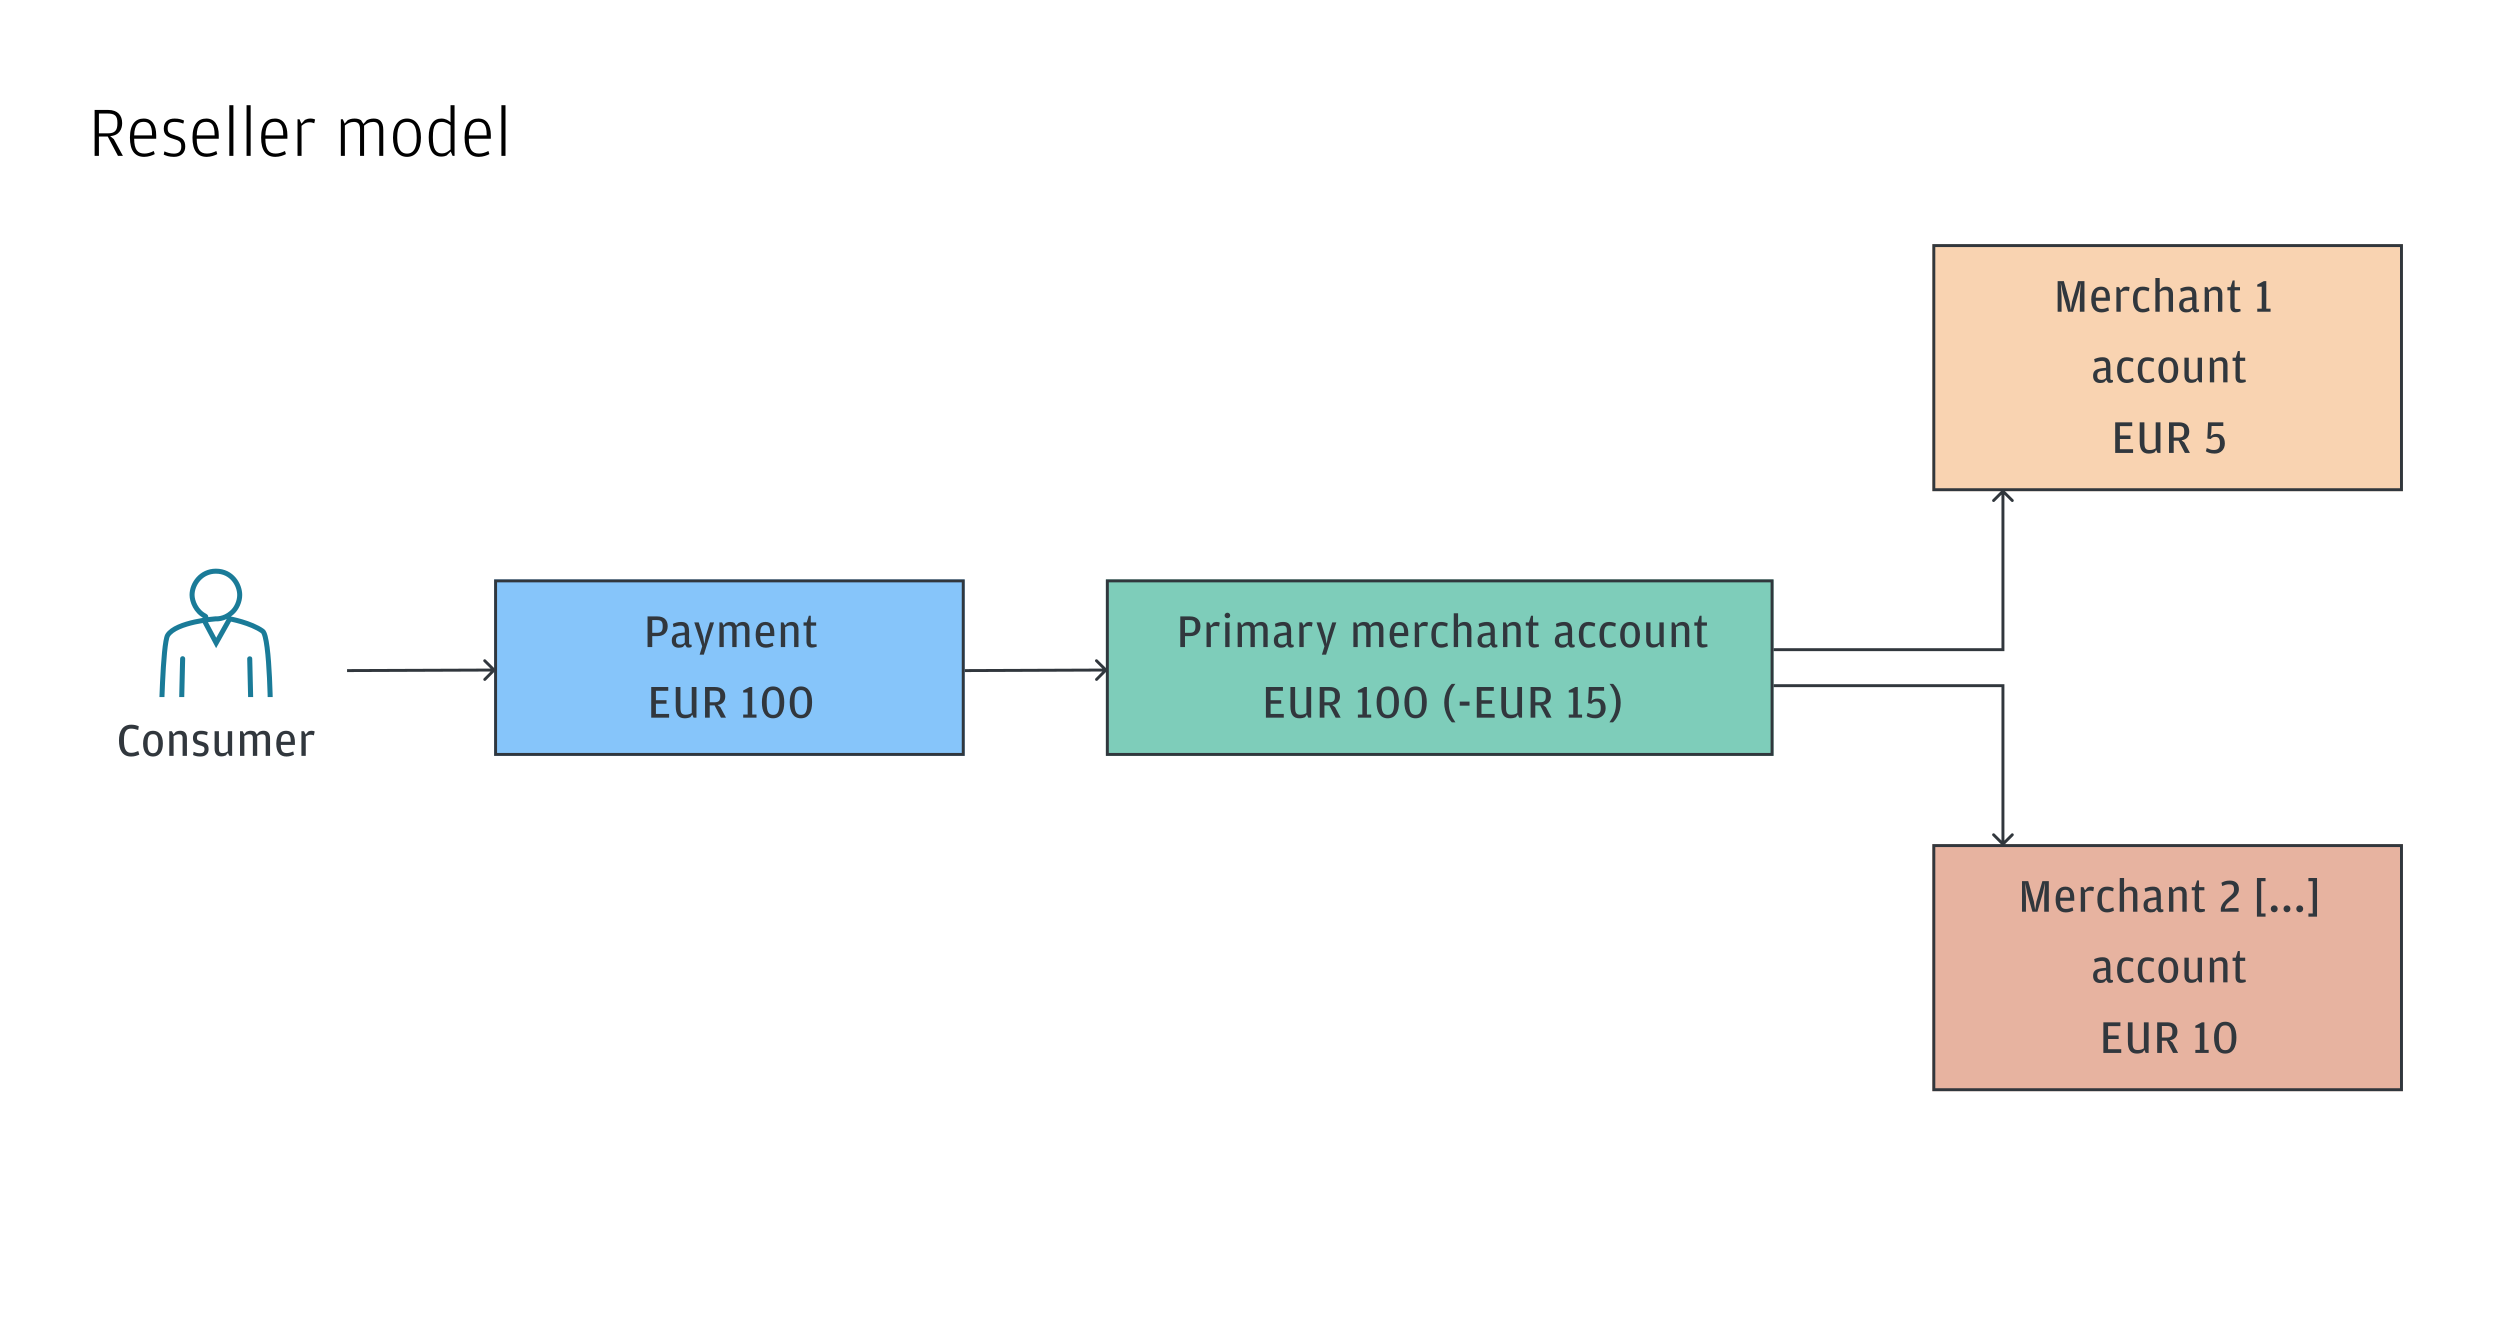 <?xml version="1.0" encoding="UTF-8"?>
<svg xmlns="http://www.w3.org/2000/svg" width="850" height="454" viewBox="0 0 850 454" fill="none">
  <rect width="850" height="454" fill="white"></rect>
  <rect width="160" height="60" transform="translate(168 197)" fill="#86C5FA"></rect>
  <rect x="168.5" y="197.5" width="159" height="59" stroke="#31373D"></rect>
  <path d="M220.164 220H221.764V216.288H223.492C225.892 216.288 227.012 214.864 227.012 212.912C227.012 210.896 225.86 209.584 223.492 209.584H220.164V220ZM221.764 215.152V210.832H223.348C224.772 210.832 225.316 211.312 225.316 212.8V213.04C225.316 214.576 224.788 215.152 223.38 215.152H221.764ZM232.823 215.04L231.447 215.2C229.303 215.456 228.407 216.096 228.407 217.808C228.407 219.584 229.511 220.224 230.807 220.224C231.399 220.224 231.879 220.096 232.199 219.952L232.903 219.136L233.495 220.064C233.719 220.144 233.991 220.176 234.247 220.176C234.695 220.176 235.015 220.032 235.175 219.904L235.127 219.184H234.791C234.439 219.184 234.279 219.072 234.279 218.624V214.688C234.279 212.4 233.495 211.456 231.575 211.456C230.439 211.456 229.527 211.792 228.775 212.112L228.999 213.248C229.911 212.928 230.711 212.704 231.479 212.704C232.535 212.704 232.823 213.328 232.823 214.176V215.04ZM232.823 218.48C232.519 218.832 232.055 219.168 231.255 219.168C230.311 219.168 229.831 218.768 229.831 217.808V217.68C229.831 216.592 230.327 216.224 231.543 216.096L232.823 215.936V218.48ZM237.871 222.592H239.295L242.783 211.616H241.391L239.903 216.512L239.471 218.944L239.071 216.512L237.567 211.616H236.047L238.751 219.744L237.871 222.592ZM250.302 212.72L249.71 211.792C249.326 211.584 248.878 211.456 248.254 211.456C247.598 211.456 247.118 211.632 246.782 211.792L246.03 212.656L245.502 211.616H244.606V220H246.078V213.248C246.638 212.88 247.102 212.656 247.79 212.656C248.494 212.656 248.974 212.96 248.974 213.92V220H250.446V213.28C251.006 212.912 251.438 212.656 252.158 212.656C252.91 212.656 253.342 212.96 253.342 213.92V220H254.814V214.112C254.814 212.256 253.998 211.456 252.606 211.456C251.966 211.456 251.47 211.632 251.134 211.792L250.302 212.72ZM258.465 216.272H263.266V215.36C263.266 212.96 262.353 211.456 260.257 211.456C258.257 211.456 256.929 212.832 256.929 215.824C256.929 218.736 258.129 220.224 260.418 220.224C261.473 220.224 262.45 219.856 262.945 219.584L262.706 218.496C261.985 218.8 261.298 219.04 260.513 219.04C259.089 219.04 258.497 218.352 258.465 216.272ZM258.465 215.216C258.545 213.088 259.185 212.544 260.273 212.544C261.329 212.544 261.841 213.184 261.841 214.96V215.216H258.465ZM266.92 212.688L266.376 211.616H265.48V220H266.952V213.28C267.56 212.896 268.04 212.656 268.776 212.656C269.528 212.656 270.008 212.976 270.008 213.92V220H271.48V214.112C271.48 212.256 270.632 211.456 269.224 211.456C268.568 211.456 268.072 211.616 267.704 211.792L266.92 212.688ZM276.003 220.176C276.707 220.176 277.283 220 277.699 219.84L277.619 219.056H276.419C275.827 219.056 275.667 218.896 275.667 218.336V212.72H277.491V211.616H275.667V209.36H274.995L274.291 211.616H273.203V212.72H274.195V218.016C274.195 219.472 274.739 220.176 276.003 220.176ZM221.414 244H227.494V242.736H223.014V239.264H226.614V238.064H223.014V234.88H227.206V233.584H221.414V244ZM235.188 242.432C234.676 242.736 234.1 243.008 233.14 243.008C231.844 243.008 231.348 242.512 231.348 240.544V233.584H229.748V240.112C229.748 243.072 230.804 244.224 232.836 244.224C233.7 244.224 234.388 244 234.724 243.856L235.364 242.976L235.812 244H236.804V233.584H235.188V242.432ZM243.966 239.696C245.982 239.44 246.59 238.096 246.59 236.736C246.59 234.752 245.422 233.584 243.038 233.584H239.71V244H241.31V239.84H242.958L245.118 244H246.83L244.926 240.448L243.966 239.696ZM241.31 238.768V234.832H242.894C244.334 234.832 244.878 235.232 244.878 236.608V236.848C244.878 238.256 244.35 238.768 242.926 238.768H241.31ZM252.685 244H257.214V242.944H255.757V233.584H254.925L252.685 234.768V235.456H254.205V242.944H252.685V244ZM262.825 244.224C265.449 244.224 266.649 242.128 266.649 238.736C266.649 235.584 265.449 233.392 262.857 233.392C260.265 233.392 259.049 235.632 259.049 238.768C259.049 242.032 260.217 244.224 262.825 244.224ZM262.857 243.056C261.353 243.056 260.681 242.048 260.681 238.976V238.448C260.681 235.696 261.305 234.624 262.841 234.624C264.393 234.624 265.017 235.648 265.017 238.384V238.928C265.017 242.016 264.361 243.056 262.857 243.056ZM272.285 244.224C274.909 244.224 276.109 242.128 276.109 238.736C276.109 235.584 274.909 233.392 272.317 233.392C269.725 233.392 268.509 235.632 268.509 238.768C268.509 242.032 269.677 244.224 272.285 244.224ZM272.317 243.056C270.813 243.056 270.141 242.048 270.141 238.976V238.448C270.141 235.696 270.765 234.624 272.301 234.624C273.853 234.624 274.477 235.648 274.477 238.384V238.928C274.477 242.016 273.821 243.056 272.317 243.056Z" fill="#31373D"></path>
  <rect width="227" height="60" transform="translate(376 197)" fill="#7ECDBA"></rect>
  <rect x="376.5" y="197.5" width="226" height="59" stroke="#31373D"></rect>
  <path d="M401.296 220H402.896V216.288H404.624C407.024 216.288 408.144 214.864 408.144 212.912C408.144 210.896 406.992 209.584 404.624 209.584H401.296V220ZM402.896 215.152V210.832H404.48C405.904 210.832 406.448 211.312 406.448 212.8V213.04C406.448 214.576 405.92 215.152 404.512 215.152H402.896ZM411.662 212.752L411.118 211.616H410.222V220H411.694V213.408C412.174 213.072 412.654 212.816 413.294 212.816C413.838 212.816 414.158 212.912 414.462 213.04L414.734 211.696C414.542 211.584 414.19 211.456 413.678 211.456C413.246 211.456 412.878 211.552 412.51 211.728L411.662 212.752ZM417.327 210.192C417.839 210.192 418.271 209.824 418.271 209.264C418.271 208.704 417.839 208.32 417.327 208.32C416.815 208.32 416.367 208.704 416.367 209.264C416.367 209.824 416.815 210.192 417.327 210.192ZM416.575 220H418.047V211.616H416.575V220ZM426.496 212.72L425.904 211.792C425.52 211.584 425.072 211.456 424.448 211.456C423.792 211.456 423.312 211.632 422.976 211.792L422.224 212.656L421.696 211.616H420.8V220H422.272V213.248C422.832 212.88 423.296 212.656 423.984 212.656C424.688 212.656 425.168 212.96 425.168 213.92V220H426.64V213.28C427.2 212.912 427.632 212.656 428.352 212.656C429.104 212.656 429.536 212.96 429.536 213.92V220H431.008V214.112C431.008 212.256 430.192 211.456 428.8 211.456C428.16 211.456 427.664 211.632 427.328 211.792L426.496 212.72ZM437.524 215.04L436.148 215.2C434.004 215.456 433.108 216.096 433.108 217.808C433.108 219.584 434.212 220.224 435.508 220.224C436.1 220.224 436.58 220.096 436.9 219.952L437.604 219.136L438.196 220.064C438.42 220.144 438.692 220.176 438.948 220.176C439.396 220.176 439.716 220.032 439.876 219.904L439.828 219.184H439.492C439.14 219.184 438.98 219.072 438.98 218.624V214.688C438.98 212.4 438.196 211.456 436.276 211.456C435.14 211.456 434.228 211.792 433.476 212.112L433.7 213.248C434.612 212.928 435.412 212.704 436.18 212.704C437.236 212.704 437.524 213.328 437.524 214.176V215.04ZM437.524 218.48C437.22 218.832 436.756 219.168 435.956 219.168C435.012 219.168 434.532 218.768 434.532 217.808V217.68C434.532 216.592 435.028 216.224 436.244 216.096L437.524 215.936V218.48ZM443.224 212.752L442.68 211.616H441.784V220H443.256V213.408C443.736 213.072 444.216 212.816 444.856 212.816C445.4 212.816 445.72 212.912 446.024 213.04L446.296 211.696C446.104 211.584 445.752 211.456 445.24 211.456C444.808 211.456 444.44 211.552 444.072 211.728L443.224 212.752ZM449.438 222.592H450.862L454.35 211.616H452.958L451.47 216.512L451.038 218.944L450.638 216.512L449.134 211.616H447.614L450.318 219.744L449.438 222.592ZM465.846 212.72L465.254 211.792C464.87 211.584 464.422 211.456 463.798 211.456C463.142 211.456 462.662 211.632 462.326 211.792L461.574 212.656L461.046 211.616H460.15V220H461.622V213.248C462.182 212.88 462.646 212.656 463.334 212.656C464.038 212.656 464.518 212.96 464.518 213.92V220H465.99V213.28C466.55 212.912 466.982 212.656 467.702 212.656C468.454 212.656 468.886 212.96 468.886 213.92V220H470.358V214.112C470.358 212.256 469.542 211.456 468.15 211.456C467.51 211.456 467.014 211.632 466.678 211.792L465.846 212.72ZM474.01 216.272H478.81V215.36C478.81 212.96 477.898 211.456 475.802 211.456C473.802 211.456 472.474 212.832 472.474 215.824C472.474 218.736 473.674 220.224 475.962 220.224C477.018 220.224 477.994 219.856 478.49 219.584L478.25 218.496C477.53 218.8 476.842 219.04 476.058 219.04C474.634 219.04 474.042 218.352 474.01 216.272ZM474.01 215.216C474.09 213.088 474.73 212.544 475.818 212.544C476.874 212.544 477.386 213.184 477.386 214.96V215.216H474.01ZM482.464 212.752L481.92 211.616H481.024V220H482.496V213.408C482.976 213.072 483.456 212.816 484.096 212.816C484.64 212.816 484.96 212.912 485.264 213.04L485.536 211.696C485.344 211.584 484.992 211.456 484.48 211.456C484.048 211.456 483.68 211.552 483.312 211.728L482.464 212.752ZM489.956 220.224C490.964 220.224 491.78 219.904 492.308 219.6L492.068 218.496C491.364 218.816 490.82 219.04 490.052 219.04C488.852 219.04 488.196 218.352 488.196 215.888V215.632C488.196 213.216 488.836 212.688 490.052 212.688C490.708 212.688 491.284 212.848 492.004 213.072L492.228 211.952C491.684 211.696 490.884 211.456 489.956 211.456C487.796 211.456 486.66 212.88 486.66 215.808C486.66 218.72 487.828 220.224 489.956 220.224ZM495.746 213.28C496.354 212.896 496.834 212.656 497.57 212.656C498.322 212.656 498.802 212.976 498.802 213.92V220H500.274V214.112C500.274 212.256 499.426 211.456 498.018 211.456C497.362 211.456 496.866 211.616 496.498 211.792L495.746 212.656V208.512H494.274V220H495.746V213.28ZM506.779 215.04L505.403 215.2C503.259 215.456 502.363 216.096 502.363 217.808C502.363 219.584 503.467 220.224 504.763 220.224C505.355 220.224 505.835 220.096 506.155 219.952L506.859 219.136L507.451 220.064C507.675 220.144 507.947 220.176 508.203 220.176C508.651 220.176 508.971 220.032 509.131 219.904L509.083 219.184H508.747C508.395 219.184 508.235 219.072 508.235 218.624V214.688C508.235 212.4 507.451 211.456 505.531 211.456C504.395 211.456 503.483 211.792 502.731 212.112L502.955 213.248C503.867 212.928 504.667 212.704 505.435 212.704C506.491 212.704 506.779 213.328 506.779 214.176V215.04ZM506.779 218.48C506.475 218.832 506.011 219.168 505.211 219.168C504.267 219.168 503.787 218.768 503.787 217.808V217.68C503.787 216.592 504.283 216.224 505.499 216.096L506.779 215.936V218.48ZM512.479 212.688L511.935 211.616H511.039V220H512.511V213.28C513.119 212.896 513.599 212.656 514.335 212.656C515.087 212.656 515.567 212.976 515.567 213.92V220H517.039V214.112C517.039 212.256 516.191 211.456 514.783 211.456C514.127 211.456 513.631 211.616 513.263 211.792L512.479 212.688ZM521.561 220.176C522.265 220.176 522.841 220 523.257 219.84L523.177 219.056H521.977C521.385 219.056 521.225 218.896 521.225 218.336V212.72H523.049V211.616H521.225V209.36H520.553L519.849 211.616H518.761V212.72H519.753V218.016C519.753 219.472 520.297 220.176 521.561 220.176ZM533.059 215.04L531.683 215.2C529.539 215.456 528.643 216.096 528.643 217.808C528.643 219.584 529.747 220.224 531.043 220.224C531.635 220.224 532.115 220.096 532.435 219.952L533.139 219.136L533.731 220.064C533.955 220.144 534.227 220.176 534.483 220.176C534.931 220.176 535.251 220.032 535.411 219.904L535.363 219.184H535.027C534.675 219.184 534.515 219.072 534.515 218.624V214.688C534.515 212.4 533.731 211.456 531.811 211.456C530.675 211.456 529.763 211.792 529.011 212.112L529.235 213.248C530.147 212.928 530.947 212.704 531.715 212.704C532.771 212.704 533.059 213.328 533.059 214.176V215.04ZM533.059 218.48C532.755 218.832 532.291 219.168 531.491 219.168C530.547 219.168 530.067 218.768 530.067 217.808V217.68C530.067 216.592 530.563 216.224 531.779 216.096L533.059 215.936V218.48ZM540.103 220.224C541.111 220.224 541.927 219.904 542.455 219.6L542.215 218.496C541.511 218.816 540.967 219.04 540.199 219.04C538.999 219.04 538.343 218.352 538.343 215.888V215.632C538.343 213.216 538.983 212.688 540.199 212.688C540.855 212.688 541.431 212.848 542.151 213.072L542.375 211.952C541.831 211.696 541.031 211.456 540.103 211.456C537.943 211.456 536.807 212.88 536.807 215.808C536.807 218.72 537.975 220.224 540.103 220.224ZM547.126 220.224C548.134 220.224 548.95 219.904 549.478 219.6L549.238 218.496C548.534 218.816 547.99 219.04 547.222 219.04C546.022 219.04 545.366 218.352 545.366 215.888V215.632C545.366 213.216 546.006 212.688 547.222 212.688C547.878 212.688 548.454 212.848 549.174 213.072L549.398 211.952C548.854 211.696 548.054 211.456 547.126 211.456C544.966 211.456 543.83 212.88 543.83 215.808C543.83 218.72 544.998 220.224 547.126 220.224ZM554.229 220.224C556.309 220.224 557.589 218.656 557.589 215.792C557.589 212.976 556.277 211.456 554.229 211.456C552.181 211.456 550.853 212.976 550.853 215.84C550.853 218.656 552.149 220.224 554.229 220.224ZM554.229 219.088C553.077 219.088 552.389 218.32 552.389 215.92V215.648C552.389 213.28 553.029 212.624 554.229 212.624C555.429 212.624 556.053 213.28 556.053 215.728V215.984C556.053 218.32 555.365 219.088 554.229 219.088ZM564.195 218.448C563.651 218.816 563.155 219.056 562.371 219.056C561.651 219.056 561.171 218.72 561.171 217.68V211.616H559.699V217.504C559.699 219.36 560.563 220.176 561.939 220.176C562.595 220.176 563.123 220.032 563.507 219.856L564.227 218.976L564.755 220H565.667V211.616H564.195V218.448ZM569.789 212.688L569.245 211.616H568.349V220H569.821V213.28C570.429 212.896 570.909 212.656 571.645 212.656C572.397 212.656 572.877 212.976 572.877 213.92V220H574.349V214.112C574.349 212.256 573.501 211.456 572.093 211.456C571.437 211.456 570.941 211.616 570.573 211.792L569.789 212.688ZM578.871 220.176C579.575 220.176 580.151 220 580.567 219.84L580.487 219.056H579.287C578.695 219.056 578.535 218.896 578.535 218.336V212.72H580.359V211.616H578.535V209.36H577.863L577.159 211.616H576.071V212.72H577.063V218.016C577.063 219.472 577.607 220.176 578.871 220.176ZM430.408 244H436.488V242.736H432.008V239.264H435.608V238.064H432.008V234.88H436.2V233.584H430.408V244ZM444.182 242.432C443.67 242.736 443.094 243.008 442.134 243.008C440.838 243.008 440.342 242.512 440.342 240.544V233.584H438.742V240.112C438.742 243.072 439.798 244.224 441.83 244.224C442.694 244.224 443.382 244 443.718 243.856L444.358 242.976L444.806 244H445.798V233.584H444.182V242.432ZM452.96 239.696C454.976 239.44 455.584 238.096 455.584 236.736C455.584 234.752 454.416 233.584 452.032 233.584H448.704V244H450.304V239.84H451.952L454.112 244H455.824L453.92 240.448L452.96 239.696ZM450.304 238.768V234.832H451.888C453.328 234.832 453.872 235.232 453.872 236.608V236.848C453.872 238.256 453.344 238.768 451.92 238.768H450.304ZM461.679 244H466.207V242.944H464.751V233.584H463.919L461.679 234.768V235.456H463.199V242.944H461.679V244ZM471.818 244.224C474.442 244.224 475.642 242.128 475.642 238.736C475.642 235.584 474.442 233.392 471.85 233.392C469.258 233.392 468.042 235.632 468.042 238.768C468.042 242.032 469.21 244.224 471.818 244.224ZM471.85 243.056C470.346 243.056 469.674 242.048 469.674 238.976V238.448C469.674 235.696 470.298 234.624 471.834 234.624C473.386 234.624 474.01 235.648 474.01 238.384V238.928C474.01 242.016 473.354 243.056 471.85 243.056ZM481.279 244.224C483.903 244.224 485.103 242.128 485.103 238.736C485.103 235.584 483.903 233.392 481.311 233.392C478.719 233.392 477.503 235.632 477.503 238.768C477.503 242.032 478.671 244.224 481.279 244.224ZM481.311 243.056C479.807 243.056 479.135 242.048 479.135 238.976V238.448C479.135 235.696 479.759 234.624 481.295 234.624C482.847 234.624 483.471 235.648 483.471 238.384V238.928C483.471 242.016 482.815 243.056 481.311 243.056ZM493.644 245.6H494.86C493.404 243.52 492.604 241.808 492.604 239.152V238.736C492.604 236.096 493.436 234.352 494.828 232.512H493.612C492.716 233.328 491.036 235.536 491.036 238.944C491.036 242.48 492.764 244.752 493.644 245.6ZM496.309 239.936H499.637V238.544H496.309V239.936ZM502.108 244H508.188V242.736H503.708V239.264H507.308V238.064H503.708V234.88H507.9V233.584H502.108V244ZM515.882 242.432C515.37 242.736 514.794 243.008 513.834 243.008C512.538 243.008 512.042 242.512 512.042 240.544V233.584H510.442V240.112C510.442 243.072 511.498 244.224 513.53 244.224C514.394 244.224 515.082 244 515.418 243.856L516.058 242.976L516.506 244H517.498V233.584H515.882V242.432ZM524.66 239.696C526.676 239.44 527.284 238.096 527.284 236.736C527.284 234.752 526.116 233.584 523.732 233.584H520.404V244H522.004V239.84H523.652L525.812 244H527.524L525.62 240.448L524.66 239.696ZM522.004 238.768V234.832H523.588C525.028 234.832 525.572 235.232 525.572 236.608V236.848C525.572 238.256 525.044 238.768 523.62 238.768H522.004ZM533.379 244H537.907V242.944H536.451V233.584H535.619L533.379 234.768V235.456H534.899V242.944H533.379V244ZM542.462 244.224C544.542 244.224 545.918 242.8 545.918 240.784C545.918 238.496 544.622 237.504 543.086 237.504C542.078 237.504 541.502 237.904 541.054 238.368L541.31 236.96L541.406 234.848H545.39V233.584H540.206L539.966 239.104L541.134 239.28C541.438 238.864 541.79 238.544 542.67 238.544C543.662 238.544 544.254 238.992 544.254 240.672V240.88C544.254 242.432 543.518 242.992 542.142 242.992C541.182 242.992 540.654 242.736 539.758 242.336L539.47 243.44C540.046 243.824 540.958 244.224 542.462 244.224ZM547.207 245.6H548.423C549.303 244.752 551.031 242.48 551.031 238.944C551.031 235.536 549.351 233.328 548.455 232.512H547.239C548.631 234.352 549.447 236.096 549.447 238.736V239.152C549.447 241.808 548.663 243.52 547.207 245.6Z" fill="#31373D"></path>
  <rect width="160" height="84" transform="translate(657 83)" fill="#F9D3B1"></rect>
  <rect x="657.5" y="83.5" width="159" height="83" stroke="#31373D"></rect>
  <path d="M699.595 106H700.939V100.832L700.667 96.208L701.355 99.648L703.147 106H704.827L706.699 99.552L707.435 96.208L707.147 100.816V106H708.715V95.584H706.523L704.523 102.496L704.075 105.376L703.627 102.496L701.707 95.584H699.595V106ZM712.561 102.272H717.361V101.36C717.361 98.96 716.449 97.456 714.353 97.456C712.353 97.456 711.025 98.832 711.025 101.824C711.025 104.736 712.225 106.224 714.513 106.224C715.569 106.224 716.545 105.856 717.041 105.584L716.801 104.496C716.081 104.8 715.393 105.04 714.609 105.04C713.185 105.04 712.593 104.352 712.561 102.272ZM712.561 101.216C712.641 99.088 713.281 98.544 714.369 98.544C715.425 98.544 715.937 99.184 715.937 100.96V101.216H712.561ZM721.016 98.752L720.472 97.616H719.576V106H721.048V99.408C721.528 99.072 722.008 98.816 722.648 98.816C723.192 98.816 723.512 98.912 723.816 99.04L724.088 97.696C723.896 97.584 723.544 97.456 723.032 97.456C722.6 97.456 722.232 97.552 721.864 97.728L721.016 98.752ZM728.508 106.224C729.516 106.224 730.332 105.904 730.86 105.6L730.62 104.496C729.916 104.816 729.372 105.04 728.604 105.04C727.404 105.04 726.748 104.352 726.748 101.888V101.632C726.748 99.216 727.388 98.688 728.604 98.688C729.26 98.688 729.836 98.848 730.556 99.072L730.78 97.952C730.236 97.696 729.436 97.456 728.508 97.456C726.348 97.456 725.212 98.88 725.212 101.808C725.212 104.72 726.38 106.224 728.508 106.224ZM734.297 99.28C734.905 98.896 735.385 98.656 736.121 98.656C736.873 98.656 737.353 98.976 737.353 99.92V106H738.825V100.112C738.825 98.256 737.977 97.456 736.569 97.456C735.913 97.456 735.417 97.616 735.049 97.792L734.297 98.656V94.512H732.825V106H734.297V99.28ZM745.33 101.04L743.954 101.2C741.81 101.456 740.914 102.096 740.914 103.808C740.914 105.584 742.018 106.224 743.314 106.224C743.906 106.224 744.386 106.096 744.706 105.952L745.41 105.136L746.002 106.064C746.226 106.144 746.498 106.176 746.754 106.176C747.202 106.176 747.522 106.032 747.682 105.904L747.634 105.184H747.298C746.946 105.184 746.786 105.072 746.786 104.624V100.688C746.786 98.4 746.002 97.456 744.082 97.456C742.946 97.456 742.034 97.792 741.282 98.112L741.506 99.248C742.418 98.928 743.218 98.704 743.986 98.704C745.042 98.704 745.33 99.328 745.33 100.176V101.04ZM745.33 104.48C745.026 104.832 744.562 105.168 743.762 105.168C742.818 105.168 742.338 104.768 742.338 103.808V103.68C742.338 102.592 742.834 102.224 744.05 102.096L745.33 101.936V104.48ZM751.03 98.688L750.486 97.616H749.59V106H751.062V99.28C751.67 98.896 752.15 98.656 752.886 98.656C753.638 98.656 754.118 98.976 754.118 99.92V106H755.59V100.112C755.59 98.256 754.742 97.456 753.334 97.456C752.678 97.456 752.182 97.616 751.814 97.792L751.03 98.688ZM760.113 106.176C760.817 106.176 761.393 106 761.809 105.84L761.729 105.056H760.529C759.937 105.056 759.777 104.896 759.777 104.336V98.72H761.601V97.616H759.777V95.36H759.105L758.401 97.616H757.313V98.72H758.305V104.016C758.305 105.472 758.849 106.176 760.113 106.176ZM767.466 106H771.994V104.944H770.538V95.584H769.706L767.466 96.768V97.456H768.986V104.944H767.466V106ZM716.065 125.04L714.689 125.2C712.545 125.456 711.649 126.096 711.649 127.808C711.649 129.584 712.753 130.224 714.049 130.224C714.641 130.224 715.121 130.096 715.441 129.952L716.145 129.136L716.737 130.064C716.961 130.144 717.233 130.176 717.489 130.176C717.937 130.176 718.257 130.032 718.417 129.904L718.369 129.184H718.033C717.681 129.184 717.521 129.072 717.521 128.624V124.688C717.521 122.4 716.737 121.456 714.817 121.456C713.681 121.456 712.769 121.792 712.017 122.112L712.241 123.248C713.153 122.928 713.953 122.704 714.721 122.704C715.777 122.704 716.065 123.328 716.065 124.176V125.04ZM716.065 128.48C715.761 128.832 715.297 129.168 714.497 129.168C713.553 129.168 713.073 128.768 713.073 127.808V127.68C713.073 126.592 713.569 126.224 714.785 126.096L716.065 125.936V128.48ZM723.109 130.224C724.117 130.224 724.933 129.904 725.461 129.6L725.221 128.496C724.517 128.816 723.973 129.04 723.205 129.04C722.005 129.04 721.349 128.352 721.349 125.888V125.632C721.349 123.216 721.989 122.688 723.205 122.688C723.861 122.688 724.437 122.848 725.157 123.072L725.381 121.952C724.837 121.696 724.037 121.456 723.109 121.456C720.949 121.456 719.813 122.88 719.813 125.808C719.813 128.72 720.981 130.224 723.109 130.224ZM730.132 130.224C731.14 130.224 731.956 129.904 732.484 129.6L732.244 128.496C731.54 128.816 730.996 129.04 730.228 129.04C729.028 129.04 728.372 128.352 728.372 125.888V125.632C728.372 123.216 729.012 122.688 730.228 122.688C730.884 122.688 731.46 122.848 732.18 123.072L732.404 121.952C731.86 121.696 731.06 121.456 730.132 121.456C727.972 121.456 726.836 122.88 726.836 125.808C726.836 128.72 728.004 130.224 730.132 130.224ZM737.236 130.224C739.316 130.224 740.596 128.656 740.596 125.792C740.596 122.976 739.284 121.456 737.236 121.456C735.188 121.456 733.86 122.976 733.86 125.84C733.86 128.656 735.156 130.224 737.236 130.224ZM737.236 129.088C736.084 129.088 735.396 128.32 735.396 125.92V125.648C735.396 123.28 736.036 122.624 737.236 122.624C738.436 122.624 739.06 123.28 739.06 125.728V125.984C739.06 128.32 738.372 129.088 737.236 129.088ZM747.202 128.448C746.658 128.816 746.162 129.056 745.378 129.056C744.658 129.056 744.178 128.72 744.178 127.68V121.616H742.706V127.504C742.706 129.36 743.57 130.176 744.946 130.176C745.602 130.176 746.13 130.032 746.514 129.856L747.234 128.976L747.762 130H748.674V121.616H747.202V128.448ZM752.795 122.688L752.251 121.616H751.355V130H752.827V123.28C753.435 122.896 753.915 122.656 754.651 122.656C755.403 122.656 755.883 122.976 755.883 123.92V130H757.355V124.112C757.355 122.256 756.507 121.456 755.099 121.456C754.443 121.456 753.947 121.616 753.579 121.792L752.795 122.688ZM761.878 130.176C762.582 130.176 763.158 130 763.574 129.84L763.494 129.056H762.294C761.702 129.056 761.542 128.896 761.542 128.336V122.72H763.366V121.616H761.542V119.36H760.87L760.166 121.616H759.078V122.72H760.07V128.016C760.07 129.472 760.614 130.176 761.878 130.176ZM719.164 154H725.244V152.736H720.764V149.264H724.364V148.064H720.764V144.88H724.956V143.584H719.164V154ZM732.938 152.432C732.426 152.736 731.85 153.008 730.89 153.008C729.594 153.008 729.098 152.512 729.098 150.544V143.584H727.498V150.112C727.498 153.072 728.554 154.224 730.586 154.224C731.45 154.224 732.138 154 732.474 153.856L733.114 152.976L733.562 154H734.554V143.584H732.938V152.432ZM741.716 149.696C743.732 149.44 744.34 148.096 744.34 146.736C744.34 144.752 743.172 143.584 740.788 143.584H737.46V154H739.06V149.84H740.708L742.868 154H744.58L742.676 150.448L741.716 149.696ZM739.06 148.768V144.832H740.644C742.084 144.832 742.628 145.232 742.628 146.608V146.848C742.628 148.256 742.1 148.768 740.676 148.768H739.06ZM752.995 154.224C755.075 154.224 756.451 152.8 756.451 150.784C756.451 148.496 755.155 147.504 753.619 147.504C752.611 147.504 752.035 147.904 751.587 148.368L751.843 146.96L751.939 144.848H755.923V143.584H750.739L750.499 149.104L751.667 149.28C751.971 148.864 752.323 148.544 753.203 148.544C754.195 148.544 754.787 148.992 754.787 150.672V150.88C754.787 152.432 754.051 152.992 752.675 152.992C751.715 152.992 751.187 152.736 750.291 152.336L750.003 153.44C750.579 153.824 751.491 154.224 752.995 154.224Z" fill="#31373D"></path>
  <rect width="160" height="84" transform="translate(657 287)" fill="#E7B3A0"></rect>
  <rect x="657.5" y="287.5" width="159" height="83" stroke="#31373D"></rect>
  <path d="M687.482 310H688.826V304.832L688.554 300.208L689.242 303.648L691.034 310H692.714L694.586 303.552L695.322 300.208L695.034 304.816V310H696.602V299.584H694.41L692.41 306.496L691.962 309.376L691.514 306.496L689.594 299.584H687.482V310ZM700.448 306.272H705.248V305.36C705.248 302.96 704.336 301.456 702.24 301.456C700.24 301.456 698.912 302.832 698.912 305.824C698.912 308.736 700.112 310.224 702.4 310.224C703.456 310.224 704.432 309.856 704.928 309.584L704.688 308.496C703.968 308.8 703.28 309.04 702.496 309.04C701.072 309.04 700.48 308.352 700.448 306.272ZM700.448 305.216C700.528 303.088 701.168 302.544 702.256 302.544C703.312 302.544 703.824 303.184 703.824 304.96V305.216H700.448ZM708.903 302.752L708.359 301.616H707.463V310H708.935V303.408C709.415 303.072 709.895 302.816 710.535 302.816C711.079 302.816 711.399 302.912 711.703 303.04L711.975 301.696C711.783 301.584 711.431 301.456 710.919 301.456C710.487 301.456 710.119 301.552 709.751 301.728L708.903 302.752ZM716.395 310.224C717.403 310.224 718.219 309.904 718.747 309.6L718.507 308.496C717.803 308.816 717.259 309.04 716.491 309.04C715.291 309.04 714.635 308.352 714.635 305.888V305.632C714.635 303.216 715.275 302.688 716.491 302.688C717.147 302.688 717.723 302.848 718.443 303.072L718.667 301.952C718.123 301.696 717.323 301.456 716.395 301.456C714.235 301.456 713.099 302.88 713.099 305.808C713.099 308.72 714.267 310.224 716.395 310.224ZM722.184 303.28C722.792 302.896 723.272 302.656 724.008 302.656C724.76 302.656 725.24 302.976 725.24 303.92V310H726.712V304.112C726.712 302.256 725.864 301.456 724.456 301.456C723.8 301.456 723.304 301.616 722.936 301.792L722.184 302.656V298.512H720.712V310H722.184V303.28ZM733.217 305.04L731.841 305.2C729.697 305.456 728.801 306.096 728.801 307.808C728.801 309.584 729.905 310.224 731.201 310.224C731.793 310.224 732.273 310.096 732.593 309.952L733.297 309.136L733.889 310.064C734.113 310.144 734.385 310.176 734.641 310.176C735.089 310.176 735.409 310.032 735.569 309.904L735.521 309.184H735.185C734.833 309.184 734.673 309.072 734.673 308.624V304.688C734.673 302.4 733.889 301.456 731.969 301.456C730.833 301.456 729.921 301.792 729.169 302.112L729.393 303.248C730.305 302.928 731.105 302.704 731.873 302.704C732.929 302.704 733.217 303.328 733.217 304.176V305.04ZM733.217 308.48C732.913 308.832 732.449 309.168 731.649 309.168C730.705 309.168 730.225 308.768 730.225 307.808V307.68C730.225 306.592 730.721 306.224 731.937 306.096L733.217 305.936V308.48ZM738.917 302.688L738.373 301.616H737.477V310H738.949V303.28C739.557 302.896 740.037 302.656 740.773 302.656C741.525 302.656 742.005 302.976 742.005 303.92V310H743.477V304.112C743.477 302.256 742.629 301.456 741.221 301.456C740.565 301.456 740.069 301.616 739.701 301.792L738.917 302.688ZM748 310.176C748.704 310.176 749.28 310 749.696 309.84L749.616 309.056H748.416C747.824 309.056 747.664 308.896 747.664 308.336V302.72H749.488V301.616H747.664V299.36H746.992L746.288 301.616H745.2V302.72H746.192V308.016C746.192 309.472 746.736 310.176 748 310.176ZM755.081 310H761.113V308.752H758.249L756.441 308.96L756.489 308.72C756.777 307.472 757.561 306.864 758.601 306.048C760.025 304.944 761.225 304.048 761.225 302.288C761.225 300.64 760.329 299.392 758.153 299.392C756.729 299.392 755.881 299.808 755.289 300.144L755.561 301.264C756.345 300.928 756.969 300.672 757.897 300.672C759.017 300.672 759.561 301.024 759.561 302.336V302.528C759.561 303.536 758.937 304.08 757.785 305.088C756.713 306.016 755.577 306.96 755.177 308.448L755.081 308.8V310ZM767.355 311.664H770.283V310.576H768.811V299.6H770.283V298.512H767.355V311.664ZM773.245 310.176C773.885 310.176 774.413 309.696 774.413 309.008C774.413 308.304 773.885 307.824 773.245 307.824C772.605 307.824 772.061 308.304 772.061 309.008C772.061 309.696 772.605 310.176 773.245 310.176ZM777.581 310.176C778.221 310.176 778.749 309.696 778.749 309.008C778.749 308.304 778.221 307.824 777.581 307.824C776.941 307.824 776.397 308.304 776.397 309.008C776.397 309.696 776.941 310.176 777.581 310.176ZM781.916 310.176C782.556 310.176 783.084 309.696 783.084 309.008C783.084 308.304 782.556 307.824 781.916 307.824C781.276 307.824 780.732 308.304 780.732 309.008C780.732 309.696 781.276 310.176 781.916 310.176ZM784.86 311.664H787.788V298.512H784.86V299.6H786.332V310.576H784.86V311.664ZM716.065 329.04L714.689 329.2C712.545 329.456 711.649 330.096 711.649 331.808C711.649 333.584 712.753 334.224 714.049 334.224C714.641 334.224 715.121 334.096 715.441 333.952L716.145 333.136L716.737 334.064C716.961 334.144 717.233 334.176 717.489 334.176C717.937 334.176 718.257 334.032 718.417 333.904L718.369 333.184H718.033C717.681 333.184 717.521 333.072 717.521 332.624V328.688C717.521 326.4 716.737 325.456 714.817 325.456C713.681 325.456 712.769 325.792 712.017 326.112L712.241 327.248C713.153 326.928 713.953 326.704 714.721 326.704C715.777 326.704 716.065 327.328 716.065 328.176V329.04ZM716.065 332.48C715.761 332.832 715.297 333.168 714.497 333.168C713.553 333.168 713.073 332.768 713.073 331.808V331.68C713.073 330.592 713.569 330.224 714.785 330.096L716.065 329.936V332.48ZM723.109 334.224C724.117 334.224 724.933 333.904 725.461 333.6L725.221 332.496C724.517 332.816 723.973 333.04 723.205 333.04C722.005 333.04 721.349 332.352 721.349 329.888V329.632C721.349 327.216 721.989 326.688 723.205 326.688C723.861 326.688 724.437 326.848 725.157 327.072L725.381 325.952C724.837 325.696 724.037 325.456 723.109 325.456C720.949 325.456 719.813 326.88 719.813 329.808C719.813 332.72 720.981 334.224 723.109 334.224ZM730.132 334.224C731.14 334.224 731.956 333.904 732.484 333.6L732.244 332.496C731.54 332.816 730.996 333.04 730.228 333.04C729.028 333.04 728.372 332.352 728.372 329.888V329.632C728.372 327.216 729.012 326.688 730.228 326.688C730.884 326.688 731.46 326.848 732.18 327.072L732.404 325.952C731.86 325.696 731.06 325.456 730.132 325.456C727.972 325.456 726.836 326.88 726.836 329.808C726.836 332.72 728.004 334.224 730.132 334.224ZM737.236 334.224C739.316 334.224 740.596 332.656 740.596 329.792C740.596 326.976 739.284 325.456 737.236 325.456C735.188 325.456 733.86 326.976 733.86 329.84C733.86 332.656 735.156 334.224 737.236 334.224ZM737.236 333.088C736.084 333.088 735.396 332.32 735.396 329.92V329.648C735.396 327.28 736.036 326.624 737.236 326.624C738.436 326.624 739.06 327.28 739.06 329.728V329.984C739.06 332.32 738.372 333.088 737.236 333.088ZM747.202 332.448C746.658 332.816 746.162 333.056 745.378 333.056C744.658 333.056 744.178 332.72 744.178 331.68V325.616H742.706V331.504C742.706 333.36 743.57 334.176 744.946 334.176C745.602 334.176 746.13 334.032 746.514 333.856L747.234 332.976L747.762 334H748.674V325.616H747.202V332.448ZM752.795 326.688L752.251 325.616H751.355V334H752.827V327.28C753.435 326.896 753.915 326.656 754.651 326.656C755.403 326.656 755.883 326.976 755.883 327.92V334H757.355V328.112C757.355 326.256 756.507 325.456 755.099 325.456C754.443 325.456 753.947 325.616 753.579 325.792L752.795 326.688ZM761.878 334.176C762.582 334.176 763.158 334 763.574 333.84L763.494 333.056H762.294C761.702 333.056 761.542 332.896 761.542 332.336V326.72H763.366V325.616H761.542V323.36H760.87L760.166 325.616H759.078V326.72H760.07V332.016C760.07 333.472 760.614 334.176 761.878 334.176ZM715.144 358H721.224V356.736H716.744V353.264H720.344V352.064H716.744V348.88H720.936V347.584H715.144V358ZM728.919 356.432C728.407 356.736 727.831 357.008 726.871 357.008C725.575 357.008 725.079 356.512 725.079 354.544V347.584H723.479V354.112C723.479 357.072 724.535 358.224 726.567 358.224C727.431 358.224 728.119 358 728.455 357.856L729.095 356.976L729.543 358H730.535V347.584H728.919V356.432ZM737.697 353.696C739.713 353.44 740.321 352.096 740.321 350.736C740.321 348.752 739.153 347.584 736.769 347.584H733.441V358H735.041V353.84H736.689L738.849 358H740.561L738.657 354.448L737.697 353.696ZM735.041 352.768V348.832H736.625C738.065 348.832 738.609 349.232 738.609 350.608V350.848C738.609 352.256 738.081 352.768 736.657 352.768H735.041ZM746.416 358H750.944V356.944H749.488V347.584H748.656L746.416 348.768V349.456H747.936V356.944H746.416V358ZM756.555 358.224C759.179 358.224 760.379 356.128 760.379 352.736C760.379 349.584 759.179 347.392 756.587 347.392C753.995 347.392 752.779 349.632 752.779 352.768C752.779 356.032 753.947 358.224 756.555 358.224ZM756.587 357.056C755.083 357.056 754.411 356.048 754.411 352.976V352.448C754.411 349.696 755.035 348.624 756.571 348.624C758.123 348.624 758.747 349.648 758.747 352.384V352.928C758.747 356.016 758.091 357.056 756.587 357.056Z" fill="#31373D"></path>
  <path d="M376.348 228.166C376.543 227.97 376.541 227.653 376.345 227.459L373.151 224.289C372.955 224.094 372.638 224.096 372.444 224.292C372.249 224.488 372.251 224.804 372.447 224.999L375.286 227.816L372.469 230.656C372.274 230.852 372.275 231.168 372.471 231.363C372.667 231.557 372.984 231.556 373.178 231.36L376.348 228.166ZM328.002 228.5L375.995 228.313L375.991 227.313L327.998 227.5L328.002 228.5Z" fill="#31373D"></path>
  <path d="M168.348 228.166C168.543 227.97 168.541 227.653 168.345 227.459L165.152 224.288C164.956 224.094 164.639 224.095 164.444 224.291C164.25 224.487 164.251 224.804 164.447 224.998L167.286 227.816L164.468 230.655C164.274 230.851 164.275 231.168 164.471 231.362C164.667 231.557 164.983 231.555 165.178 231.36L168.348 228.166ZM118.002 228.5L167.995 228.313L167.991 227.313L117.998 227.5L118.002 228.5Z" fill="#31373D"></path>
  <path d="M681 220.877L681.5 220.877L681.5 221.377L681 221.377L681 220.877ZM680.646 166.646C680.842 166.451 681.158 166.451 681.354 166.646L684.536 169.828C684.731 170.024 684.731 170.34 684.536 170.535C684.34 170.731 684.024 170.731 683.828 170.535L681 167.707L678.172 170.535C677.976 170.731 677.66 170.731 677.464 170.535C677.269 170.34 677.269 170.024 677.464 169.828L680.646 166.646ZM680.5 220.877L680.5 167H681.5L681.5 220.877L680.5 220.877ZM681 221.377L603 221.377V220.377L681 220.377L681 221.377Z" fill="#31373D"></path>
  <path d="M681 233.123L681.5 233.123L681.5 232.623L681 232.623L681 233.123ZM680.646 287.354C680.842 287.549 681.158 287.549 681.354 287.354L684.536 284.172C684.731 283.976 684.731 283.66 684.536 283.465C684.34 283.269 684.024 283.269 683.828 283.465L681 286.293L678.172 283.465C677.976 283.269 677.66 283.269 677.464 283.465C677.269 283.66 677.269 283.976 677.464 284.172L680.646 287.354ZM680.5 233.123L680.5 287H681.5L681.5 233.123L680.5 233.123ZM681 232.623L603 232.623V233.623L681 233.623L681 232.623Z" fill="#31373D"></path>
  <path d="M37.45 46.28C40.666 46.064 41.53 43.76 41.53 41.864C41.53 39.296 40.114 37.376 36.73 37.376H32.17V53H33.634V46.424H36.634L40.114 53H41.794L38.698 47.312L37.45 46.28ZM33.634 45.344V38.6H36.514C39.01 38.6 39.922 39.32 39.922 41.744V41.936C39.922 44.432 39.01 45.344 36.562 45.344H33.634ZM45.617 47.168H53.105V45.992C53.105 42.536 51.713 40.304 48.881 40.304C46.121 40.304 44.177 42.176 44.177 46.784C44.177 51.2 45.857 53.336 49.025 53.336C50.465 53.336 51.857 52.808 52.601 52.4L52.289 51.344C51.137 51.896 50.201 52.208 49.121 52.208C46.793 52.208 45.641 50.936 45.617 47.168ZM45.617 46.04C45.737 42.248 47.057 41.432 48.881 41.432C50.729 41.432 51.689 42.584 51.689 45.728V46.04H45.617ZM59.12 53.336C61.688 53.336 62.984 51.824 62.984 49.832C62.984 47.552 61.856 46.736 59.6 46.064C57.728 45.512 57.008 45.248 57.008 43.664C57.008 41.912 57.872 41.456 59.36 41.456C60.752 41.456 61.4 41.696 62.336 42.032L62.576 41C61.832 40.616 60.752 40.304 59.384 40.304C57.152 40.304 55.688 41.456 55.688 43.712C55.688 45.872 56.936 46.616 58.76 47.144C61.184 47.84 61.64 48.248 61.64 49.856C61.64 51.608 60.632 52.232 59.096 52.232C57.848 52.232 56.744 51.848 55.904 51.464L55.664 52.544C56.36 52.928 57.512 53.336 59.12 53.336ZM66.886 47.168H74.374V45.992C74.374 42.536 72.982 40.304 70.15 40.304C67.39 40.304 65.446 42.176 65.446 46.784C65.446 51.2 67.126 53.336 70.294 53.336C71.734 53.336 73.126 52.808 73.87 52.4L73.558 51.344C72.406 51.896 71.47 52.208 70.39 52.208C68.062 52.208 66.91 50.936 66.886 47.168ZM66.886 46.04C67.006 42.248 68.326 41.432 70.15 41.432C71.998 41.432 72.958 42.584 72.958 45.728V46.04H66.886ZM77.965 53H79.357V35.768H77.965V53ZM83.83 53H85.222V35.768H83.83V53ZM90.223 47.168H97.711V45.992C97.711 42.536 96.319 40.304 93.487 40.304C90.727 40.304 88.783 42.176 88.783 46.784C88.783 51.2 90.463 53.336 93.631 53.336C95.071 53.336 96.463 52.808 97.207 52.4L96.895 51.344C95.743 51.896 94.807 52.208 93.727 52.208C91.399 52.208 90.247 50.936 90.223 47.168ZM90.223 46.04C90.343 42.248 91.663 41.432 93.487 41.432C95.335 41.432 96.295 42.584 96.295 45.728V46.04H90.223ZM102.478 42.056L101.83 40.544H101.158V53H102.526V42.776C103.318 42.104 104.038 41.576 105.118 41.576C105.886 41.576 106.318 41.696 106.846 41.912L107.134 40.616C106.822 40.472 106.27 40.304 105.502 40.304C104.878 40.304 104.302 40.472 103.678 40.76L102.478 42.056ZM123.568 42.152L122.752 40.88C122.128 40.496 121.456 40.304 120.544 40.304C119.44 40.304 118.672 40.616 118.192 40.88L117.184 42.032L116.56 40.544H115.888V53H117.256V42.656C118.192 41.936 119.032 41.456 120.352 41.456C121.552 41.456 122.416 42.008 122.416 43.88V53H123.784V42.728C124.72 41.96 125.512 41.456 126.88 41.456C128.152 41.456 128.944 42.008 128.944 43.88V53H130.312V44.168C130.312 41.312 129.016 40.304 127.072 40.304C126.016 40.304 125.176 40.616 124.72 40.88L123.568 42.152ZM138.394 53.336C141.25 53.336 143.122 51.056 143.122 46.736C143.122 42.512 141.178 40.304 138.394 40.304C135.61 40.304 133.618 42.512 133.618 46.808C133.618 51.056 135.538 53.336 138.394 53.336ZM138.394 52.232C136.45 52.232 135.058 50.792 135.058 46.88V46.568C135.058 42.704 136.354 41.456 138.394 41.456C140.41 41.456 141.682 42.68 141.682 46.688V47C141.682 50.792 140.314 52.232 138.394 52.232ZM153.18 41.552C152.508 40.952 151.5 40.304 150.06 40.304C147.468 40.304 145.764 42.344 145.764 46.64C145.764 50.984 147.252 53.24 150.012 53.24C150.876 53.24 151.476 53.048 151.836 52.88L153.252 51.512L153.876 53H154.548V35.768H153.18V41.552ZM153.18 50.84C152.1 51.68 151.428 52.16 150.252 52.16C148.308 52.16 147.18 50.816 147.18 46.856V46.52C147.18 42.464 148.284 41.456 150.228 41.456C151.596 41.456 152.628 42.2 153.18 42.632V50.84ZM159.397 47.168H166.886V45.992C166.886 42.536 165.494 40.304 162.661 40.304C159.901 40.304 157.957 42.176 157.957 46.784C157.957 51.2 159.637 53.336 162.805 53.336C164.245 53.336 165.637 52.808 166.382 52.4L166.069 51.344C164.917 51.896 163.982 52.208 162.901 52.208C160.573 52.208 159.421 50.936 159.397 47.168ZM159.397 46.04C159.517 42.248 160.837 41.432 162.661 41.432C164.51 41.432 165.469 42.584 165.469 45.728V46.04H159.397ZM170.477 53H171.869V35.768H170.477V53Z" fill="black"></path>
  <path d="M44.58 257.224C45.732 257.224 46.612 256.92 47.364 256.568L47.012 255.352C46.132 255.704 45.572 255.96 44.564 255.96C43.076 255.96 42.148 254.984 42.148 251.96V251.448C42.148 248.488 43.188 247.736 44.532 247.736C45.428 247.736 46.02 247.912 46.996 248.2L47.188 246.936C46.468 246.616 45.7 246.392 44.628 246.392C41.62 246.392 40.452 248.712 40.452 251.768C40.452 254.856 41.54 257.224 44.58 257.224ZM52.021 257.224C54.101 257.224 55.381 255.656 55.381 252.792C55.381 249.976 54.069 248.456 52.021 248.456C49.973 248.456 48.645 249.976 48.645 252.84C48.645 255.656 49.941 257.224 52.021 257.224ZM52.021 256.088C50.869 256.088 50.181 255.32 50.181 252.92V252.648C50.181 250.28 50.821 249.624 52.021 249.624C53.221 249.624 53.845 250.28 53.845 252.728V252.984C53.845 255.32 53.157 256.088 52.021 256.088ZM58.996 249.688L58.452 248.616H57.556V257H59.028V250.28C59.636 249.896 60.116 249.656 60.852 249.656C61.604 249.656 62.084 249.976 62.084 250.92V257H63.556V251.112C63.556 249.256 62.708 248.456 61.3 248.456C60.644 248.456 60.148 248.616 59.78 248.792L58.996 249.688ZM68.076 257.224C69.98 257.224 70.924 256.2 70.924 254.728C70.924 253.144 70.156 252.568 68.716 252.184C67.42 251.848 66.956 251.72 66.956 250.84C66.956 249.896 67.452 249.64 68.444 249.64C69.26 249.64 69.772 249.8 70.396 250.008L70.62 248.936C70.124 248.68 69.372 248.456 68.348 248.456C66.684 248.456 65.596 249.24 65.596 250.92C65.596 252.472 66.444 253.016 67.628 253.336C69.164 253.736 69.516 253.864 69.516 254.792C69.516 255.768 68.956 256.104 67.932 256.104C67.1 256.104 66.364 255.848 65.82 255.608L65.644 256.696C66.124 256.936 66.924 257.224 68.076 257.224ZM77.456 255.448C76.912 255.816 76.416 256.056 75.632 256.056C74.912 256.056 74.432 255.72 74.432 254.68V248.616H72.96V254.504C72.96 256.36 73.824 257.176 75.2 257.176C75.856 257.176 76.384 257.032 76.768 256.856L77.488 255.976L78.016 257H78.928V248.616H77.456V255.448ZM87.305 249.72L86.713 248.792C86.329 248.584 85.881 248.456 85.257 248.456C84.601 248.456 84.121 248.632 83.785 248.792L83.033 249.656L82.505 248.616H81.609V257H83.081V250.248C83.641 249.88 84.105 249.656 84.793 249.656C85.497 249.656 85.977 249.96 85.977 250.92V257H87.449V250.28C88.009 249.912 88.441 249.656 89.161 249.656C89.913 249.656 90.345 249.96 90.345 250.92V257H91.817V251.112C91.817 249.256 91.001 248.456 89.609 248.456C88.969 248.456 88.473 248.632 88.137 248.792L87.305 249.72ZM95.469 253.272H100.269V252.36C100.269 249.96 99.357 248.456 97.261 248.456C95.261 248.456 93.933 249.832 93.933 252.824C93.933 255.736 95.133 257.224 97.421 257.224C98.477 257.224 99.453 256.856 99.949 256.584L99.709 255.496C98.989 255.8 98.301 256.04 97.517 256.04C96.093 256.04 95.501 255.352 95.469 253.272ZM95.469 252.216C95.549 250.088 96.189 249.544 97.277 249.544C98.333 249.544 98.845 250.184 98.845 251.96V252.216H95.469ZM103.924 249.752L103.38 248.616H102.484V257H103.956V250.408C104.436 250.072 104.916 249.816 105.556 249.816C106.1 249.816 106.42 249.912 106.724 250.04L106.996 248.696C106.804 248.584 106.452 248.456 105.94 248.456C105.508 248.456 105.14 248.552 104.772 248.728L103.924 249.752Z" fill="#31373D"></path>
  <g clip-path="url(#clip0_206_1123)">
    <path d="M54.8 246C54.8 246 55.3 218.8 57 216C59.9 211.4 73.3 210.4 73.3 210.4C73.3 210.4 76.1 210.7 78.7 208.4C80.5 206.9 81.5 204.4 81.5 202.3C81.5 198.9 78.9 194.2 73.4 194.2C68.4 194.2 65.3 198.5 65.3 202.3C65.3 204.4 66.6 207.9 69.8 209.5C70.4 209.8 69.2 210.6 69.6 211.3C71 213.9 73.5 218.6 73.5 218.6L78.1 210.4C78.1 210.4 85.3 211.7 89.3 214.6C91.9 216.5 92 244.9 92 244.9H85.4M85.4 244.9C85.4 244.9 84.9 225.4 84.9 224C84.9 222.6 85.4 244.9 85.4 244.9ZM85.4 244.9H61.6M61.6 244.9C61.6 244.9 62.1 222.9 62.1 224C62.1 225.1 61.6 244.9 61.6 244.9Z" stroke="#1A7B98" stroke-width="1.709" stroke-miterlimit="10"></path>
  </g>
  <defs>
    <clipPath id="clip0_206_1123">
      <rect width="40" height="54" fill="white" transform="translate(53 183)"></rect>
    </clipPath>
  </defs>
</svg>
